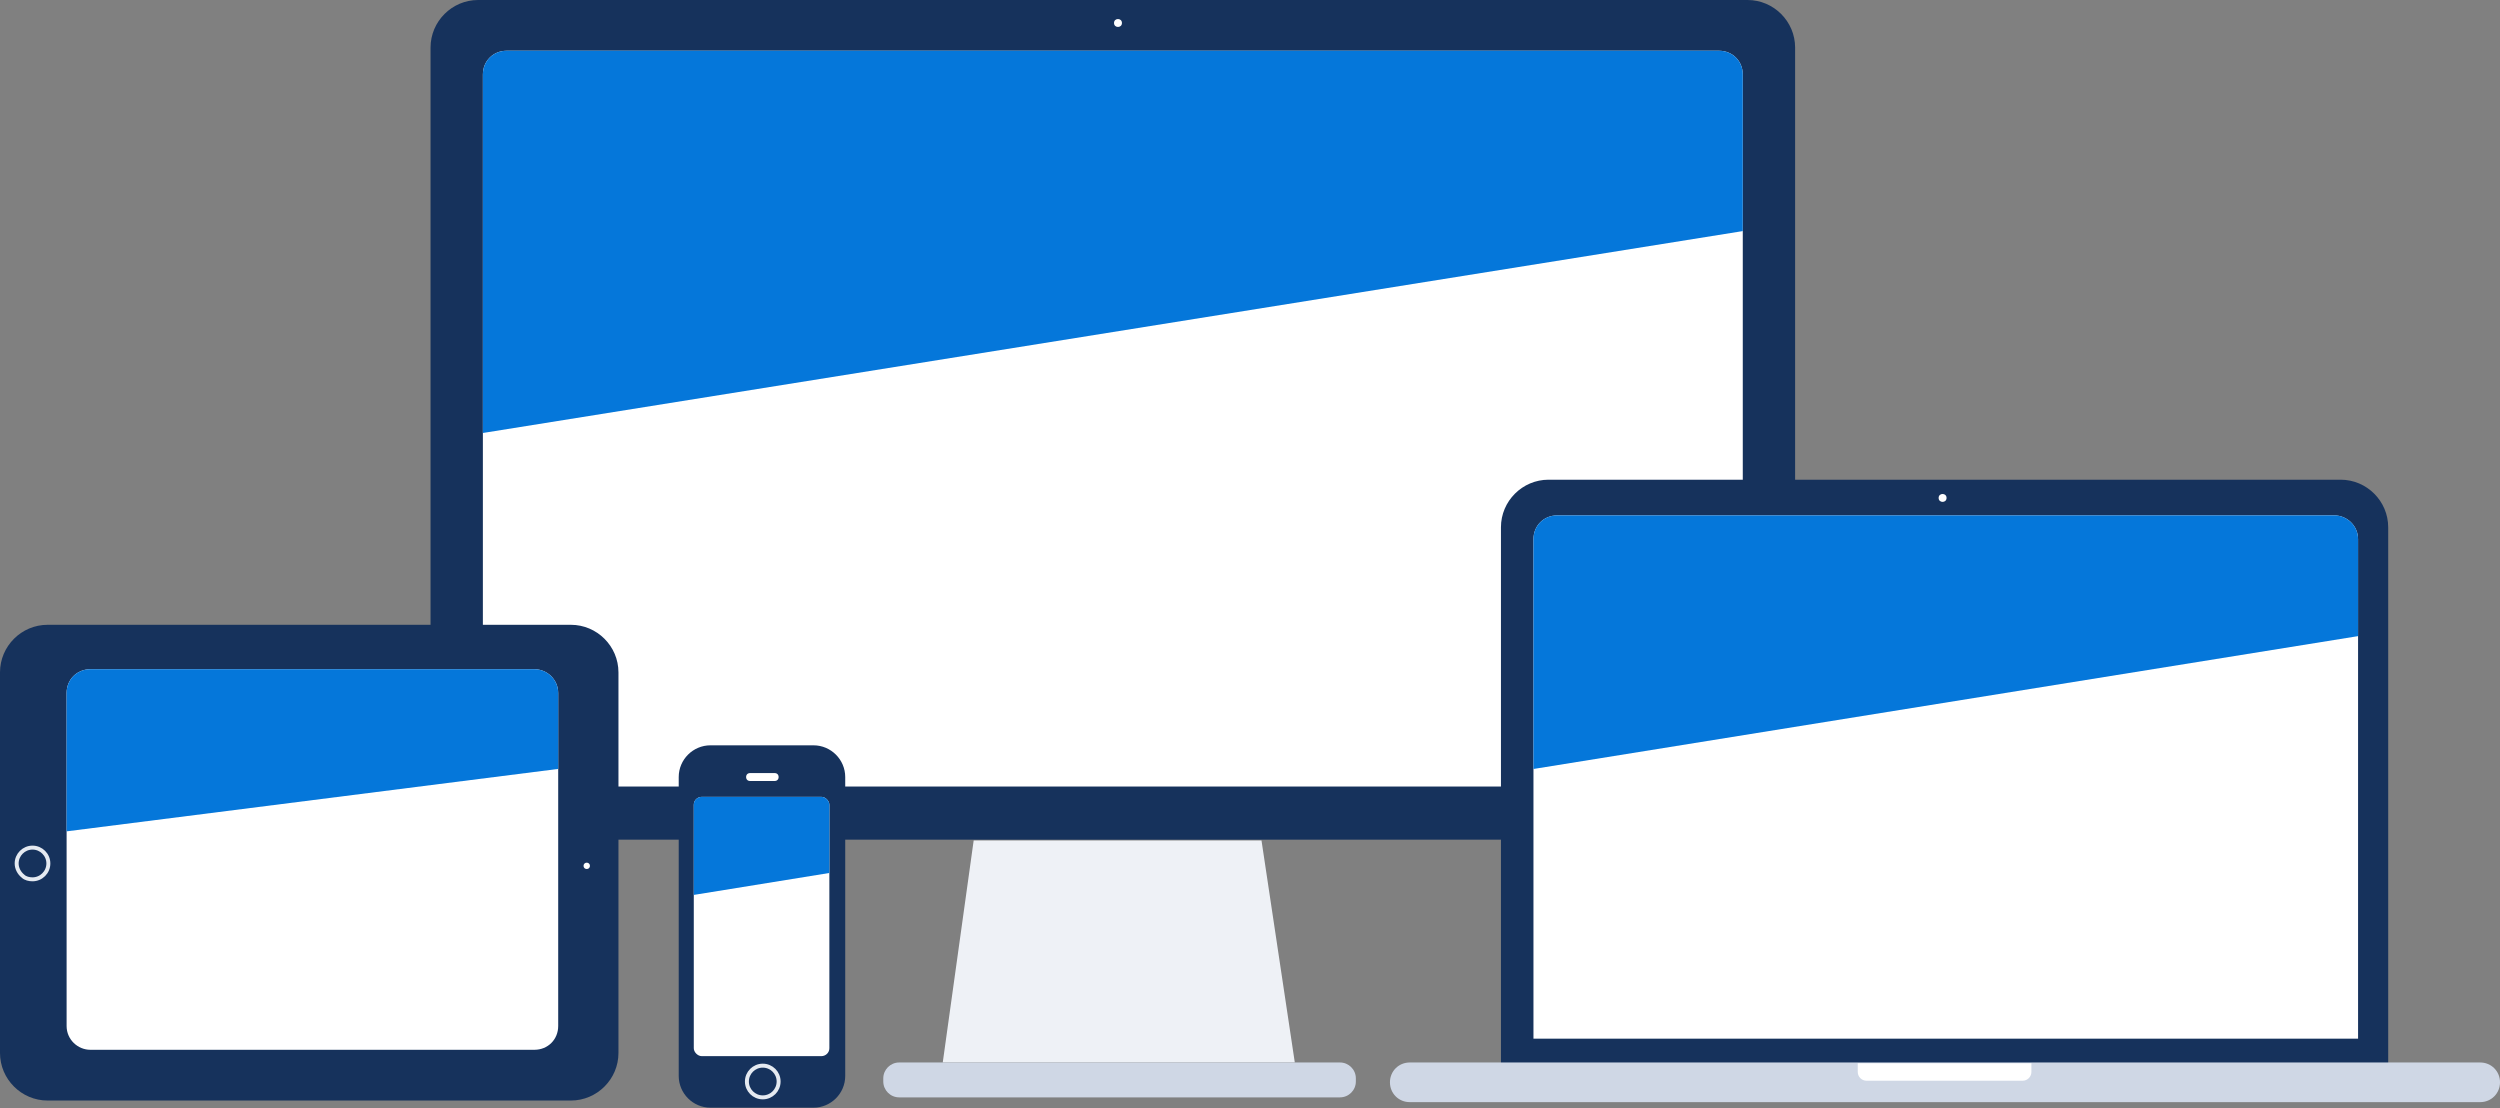 <svg id="Layer_1" xmlns="http://www.w3.org/2000/svg" xmlns:xlink="http://www.w3.org/1999/xlink" width="315.3" height="139.8"><rect width="100%" height="100%" fill="#808080" stroke="none"/><style>.st0{clip-path:url(#SVGID_2_);fill:#EEF1F6;} .st1{clip-path:url(#SVGID_4_);fill:#CFD7E5;} .st2{clip-path:url(#SVGID_6_);fill:#16325C;} .st3{clip-path:url(#SVGID_8_);enable-background:new ;} .st4{clip-path:url(#SVGID_10_);} .st5{clip-path:url(#SVGID_12_);fill:#FFFFFF;} .st6{clip-path:url(#SVGID_14_);} .st7{clip-path:url(#SVGID_16_);fill:#0577DA;} .st8{clip-path:url(#SVGID_18_);fill:#FFFFFF;} .st9{clip-path:url(#SVGID_20_);fill:#16325C;} .st10{fill:none;stroke:#E5EAF1;stroke-width:0.5;stroke-miterlimit:10;} .st11{clip-path:url(#SVGID_22_);enable-background:new ;} .st12{clip-path:url(#SVGID_24_);} .st13{clip-path:url(#SVGID_26_);fill:#FFFFFF;} .st14{clip-path:url(#SVGID_28_);} .st15{clip-path:url(#SVGID_30_);fill:#0577DA;} .st16{clip-path:url(#SVGID_32_);fill:#FFFFFF;} .st17{clip-path:url(#SVGID_34_);fill:#16325C;} .st18{clip-path:url(#SVGID_36_);enable-background:new ;} .st19{clip-path:url(#SVGID_38_);} .st20{clip-path:url(#SVGID_40_);fill:#FFFFFF;} .st21{clip-path:url(#SVGID_42_);} .st22{clip-path:url(#SVGID_44_);fill:#0577DA;} .st23{clip-path:url(#SVGID_46_);fill:#FFFFFF;} .st24{clip-path:url(#SVGID_48_);fill:#CFD7E5;} .st25{clip-path:url(#SVGID_50_);fill:#FFFFFF;} .st26{clip-path:url(#SVGID_52_);fill:#16325C;} .st27{clip-path:url(#SVGID_54_);enable-background:new ;} .st28{clip-path:url(#SVGID_56_);} .st29{clip-path:url(#SVGID_58_);fill:#FFFFFF;} .st30{clip-path:url(#SVGID_60_);} .st31{clip-path:url(#SVGID_62_);fill:#0577DA;} .st32{clip-path:url(#SVGID_64_);fill:none;stroke:#F7F9FE;stroke-width:2;stroke-miterlimit:10;} .st33{clip-path:url(#SVGID_66_);fill:none;stroke:#FFFFFF;stroke-width:2;stroke-miterlimit:10;}</style><defs><path id="SVGID_1_" d="M122.8 106l-3.9 28h44.4l-4.2-28z"/></defs><clipPath id="SVGID_2_"><use xlink:href="#SVGID_1_" overflow="visible"/></clipPath><path class="st0" d="M113.9 101h54.3v38h-54.3z"/><defs><path id="SVGID_3_" d="M113.4 134c-1.1 0-2 .9-2 2v.4c0 1.1.9 2 2 2H169c1.1 0 2-.9 2-2v-.4c0-1.1-.9-2-2-2h-55.6z"/></defs><clipPath id="SVGID_4_"><use xlink:href="#SVGID_3_" overflow="visible"/></clipPath><path class="st1" d="M106.4 129H176v14.4h-69.6z"/><defs><path id="SVGID_5_" d="M60.3 0c-3.3 0-6 2.7-6 6v93.9c0 3.3 2.7 6 6 6h160.1c3.3 0 6-2.7 6-6V6c0-3.3-2.7-6-6-6H60.3z"/></defs><clipPath id="SVGID_6_"><use xlink:href="#SVGID_5_" overflow="visible"/></clipPath><path class="st2" d="M49.3-5h182.1v115.9H49.3z"/><defs><path id="SVGID_7_" d="M63.9 6.4c-1.7 0-3 1.3-3 3v86.8c0 1.7 1.3 3 3 3h152.9c1.7 0 3-1.3 3-3V9.4c0-1.7-1.3-3-3-3H63.9z"/></defs><clipPath id="SVGID_8_"><use xlink:href="#SVGID_7_" overflow="visible"/></clipPath><g class="st3"><defs><path id="SVGID_9_" d="M60.5 5.8h160v94h-160z"/></defs><clipPath id="SVGID_10_"><use xlink:href="#SVGID_9_" overflow="visible"/></clipPath><g class="st4"><defs><path id="SVGID_11_" d="M60.5 5.8h160v94h-160z"/></defs><clipPath id="SVGID_12_"><use xlink:href="#SVGID_11_" overflow="visible"/></clipPath><path class="st5" d="M55.9 1.4h168.9v102.8H55.9z"/></g><g class="st4"><defs><path id="SVGID_13_" d="M59.8 5.3l160.9.1V29l-161 25.8z"/></defs><clipPath id="SVGID_14_"><use xlink:href="#SVGID_13_" overflow="visible"/></clipPath><g class="st6"><defs><path id="SVGID_15_" d="M60.5 5.8h160v94h-160z"/></defs><clipPath id="SVGID_16_"><use xlink:href="#SVGID_15_" overflow="visible"/></clipPath><path class="st7" d="M54.7.3h171.1v59.6H54.7z"/></g></g></g><defs><circle id="SVGID_17_" cx="141" cy="2.9" r=".5"/></defs><clipPath id="SVGID_18_"><use xlink:href="#SVGID_17_" overflow="visible"/></clipPath><path class="st8" d="M135.4-2.6h11v11h-11z"/><defs><path id="SVGID_19_" d="M78 84.8c0-3.3-2.7-6-6-6H6c-3.3 0-6 2.7-6 6v48c0 3.3 2.7 6 6 6h66c3.3 0 6-2.7 6-6v-48z"/></defs><clipPath id="SVGID_20_"><use xlink:href="#SVGID_19_" overflow="visible"/></clipPath><path class="st9" d="M-5 73.8h88v70H-5z"/><path class="st10" d="M2.1 108.9c0 .6.3 1.2.8 1.6.3.3.8.4 1.2.4 1.1 0 2-.9 2-2s-.9-2-2-2-2 .9-2 2z"/><defs><path id="SVGID_21_" d="M70.4 87.4c0-1.7-1.4-3-3-3h-56c-1.7 0-3 1.3-3 3v42c0 1.7 1.4 3 3 3h56c1.7 0 3-1.3 3-3v-42z"/></defs><clipPath id="SVGID_22_"><use xlink:href="#SVGID_21_" overflow="visible"/></clipPath><g class="st11"><defs><path id="SVGID_23_" d="M7.5 83.8h63v49h-63z"/></defs><clipPath id="SVGID_24_"><use xlink:href="#SVGID_23_" overflow="visible"/></clipPath><g class="st12"><defs><path id="SVGID_25_" d="M7.5 83.8h63v49h-63z"/></defs><clipPath id="SVGID_26_"><use xlink:href="#SVGID_25_" overflow="visible"/></clipPath><path class="st13" d="M3.4 79.4h72v58h-72z"/></g><g class="st12"><defs><path id="SVGID_27_" d="M8 83.8h63v13.1l-63 8z"/></defs><clipPath id="SVGID_28_"><use xlink:href="#SVGID_27_" overflow="visible"/></clipPath><g class="st14"><defs><path id="SVGID_29_" d="M7.5 83.8h63v49h-63z"/></defs><clipPath id="SVGID_30_"><use xlink:href="#SVGID_29_" overflow="visible"/></clipPath><path class="st15" d="M3 78.8h73v31.1H3z"/></g></g></g><defs><circle id="SVGID_31_" cx="74" cy="109.2" r=".4"/></defs><clipPath id="SVGID_32_"><use xlink:href="#SVGID_31_" overflow="visible"/></clipPath><path class="st16" d="M68.6 103.8h10.8v10.8H68.6z"/><defs><path id="SVGID_33_" d="M195.3 60.5c-3.3 0-6 2.7-6 6v68h111.9v-68c0-3.3-2.7-6-6-6h-99.9z"/></defs><clipPath id="SVGID_34_"><use xlink:href="#SVGID_33_" overflow="visible"/></clipPath><path class="st17" d="M184.3 55.5h121.9v84H184.3z"/><defs><path id="SVGID_35_" d="M196.4 65c-1.7 0-3 1.3-3 3v63h104V68c0-1.7-1.4-3-3-3h-98z"/></defs><clipPath id="SVGID_36_"><use xlink:href="#SVGID_35_" overflow="visible"/></clipPath><g class="st18"><defs><path id="SVGID_37_" d="M192.5 64.8h105v67h-105z"/></defs><clipPath id="SVGID_38_"><use xlink:href="#SVGID_37_" overflow="visible"/></clipPath><g class="st19"><defs><path id="SVGID_39_" d="M192.5 64.8h105v67h-105z"/></defs><clipPath id="SVGID_40_"><use xlink:href="#SVGID_39_" overflow="visible"/></clipPath><path class="st20" d="M188.4 60h114v76h-114z"/></g><g class="st19"><defs><path id="SVGID_41_" d="M193.3 64.6l105 .1-.1 15.4L193.3 97z"/></defs><clipPath id="SVGID_42_"><use xlink:href="#SVGID_41_" overflow="visible"/></clipPath><g class="st21"><defs><path id="SVGID_43_" d="M192.5 64.8h105v67h-105z"/></defs><clipPath id="SVGID_44_"><use xlink:href="#SVGID_43_" overflow="visible"/></clipPath><path class="st22" d="M188.3 59.6h115V102h-115z"/></g></g></g><defs><circle id="SVGID_45_" cx="245" cy="62.8" r=".5"/></defs><clipPath id="SVGID_46_"><use xlink:href="#SVGID_45_" overflow="visible"/></clipPath><path class="st23" d="M239.5 57.3h11v11h-11z"/><defs><path id="SVGID_47_" d="M177.8 134c-1.4 0-2.5 1.1-2.5 2.5s1.1 2.5 2.5 2.5h135c1.4 0 2.5-1.1 2.5-2.5s-1.1-2.5-2.5-2.5h-135z"/></defs><clipPath id="SVGID_48_"><use xlink:href="#SVGID_47_" overflow="visible"/></clipPath><path class="st24" d="M170.3 129h150v15h-150z"/><defs><path id="SVGID_49_" d="M234.3 134.1v1.1c0 .6.5 1.1 1.1 1.1h19.7c.6 0 1.1-.5 1.1-1.1v-1.1h-21.9z"/></defs><clipPath id="SVGID_50_"><use xlink:href="#SVGID_49_" overflow="visible"/></clipPath><path class="st25" d="M229.3 129.1h31.9v12.2h-31.9z"/><defs><path id="SVGID_51_" d="M89.6 94c-2.2 0-4 1.8-4 4v37.7c0 2.2 1.8 4 4 4h13c2.2 0 4-1.8 4-4V98c0-2.2-1.8-4-4-4h-13z"/></defs><clipPath id="SVGID_52_"><use xlink:href="#SVGID_51_" overflow="visible"/></clipPath><path class="st26" d="M80.6 89h31v55.7h-31z"/><defs><path id="SVGID_53_" d="M88.5 100.5c-.5 0-1 .4-1 1v30.7c0 .5.5 1 1 1h15.1c.5 0 1-.4 1-1v-30.7c0-.5-.5-1-1-1H88.5z"/></defs><clipPath id="SVGID_54_"><use xlink:href="#SVGID_53_" overflow="visible"/></clipPath><g class="st27"><defs><path id="SVGID_55_" d="M87.5 99.8h18v34h-18z"/></defs><clipPath id="SVGID_56_"><use xlink:href="#SVGID_55_" overflow="visible"/></clipPath><g class="st28"><defs><path id="SVGID_57_" d="M87.5 99.8h18v34h-18z"/></defs><clipPath id="SVGID_58_"><use xlink:href="#SVGID_57_" overflow="visible"/></clipPath><path class="st29" d="M82.5 95.5h27.1v42.7H82.5z"/></g><g class="st28"><defs><path id="SVGID_59_" d="M87.3 99.6h17.3v10.5l-17.3 2.8z"/></defs><clipPath id="SVGID_60_"><use xlink:href="#SVGID_59_" overflow="visible"/></clipPath><g class="st30"><defs><path id="SVGID_61_" d="M87.5 99.8h18v34h-18z"/></defs><clipPath id="SVGID_62_"><use xlink:href="#SVGID_61_" overflow="visible"/></clipPath><path class="st31" d="M82.3 94.6h27.4v23.3H82.3z"/></g></g></g><g><defs><circle id="SVGID_63_" cx="96.1" cy="96.3" r=".4"/></defs><clipPath id="SVGID_64_"><use xlink:href="#SVGID_63_" overflow="visible"/></clipPath><circle class="st32" cx="96.1" cy="96.3" r=".4"/></g><g><defs><path id="SVGID_65_" d="M94.6 97.5c-.3 0-.5.2-.5.5s.2.5.5.5h3.1c.3 0 .5-.2.5-.5s-.2-.5-.5-.5h-3.1z"/></defs><clipPath id="SVGID_66_"><use xlink:href="#SVGID_65_" overflow="visible"/></clipPath><path class="st33" d="M94.6 97.5c-.3 0-.5.2-.5.5s.2.5.5.5h3.1c.3 0 .5-.2.5-.5s-.2-.5-.5-.5h-3.1z"/></g><circle class="st10" cx="96.2" cy="136.4" r="2"/></svg>